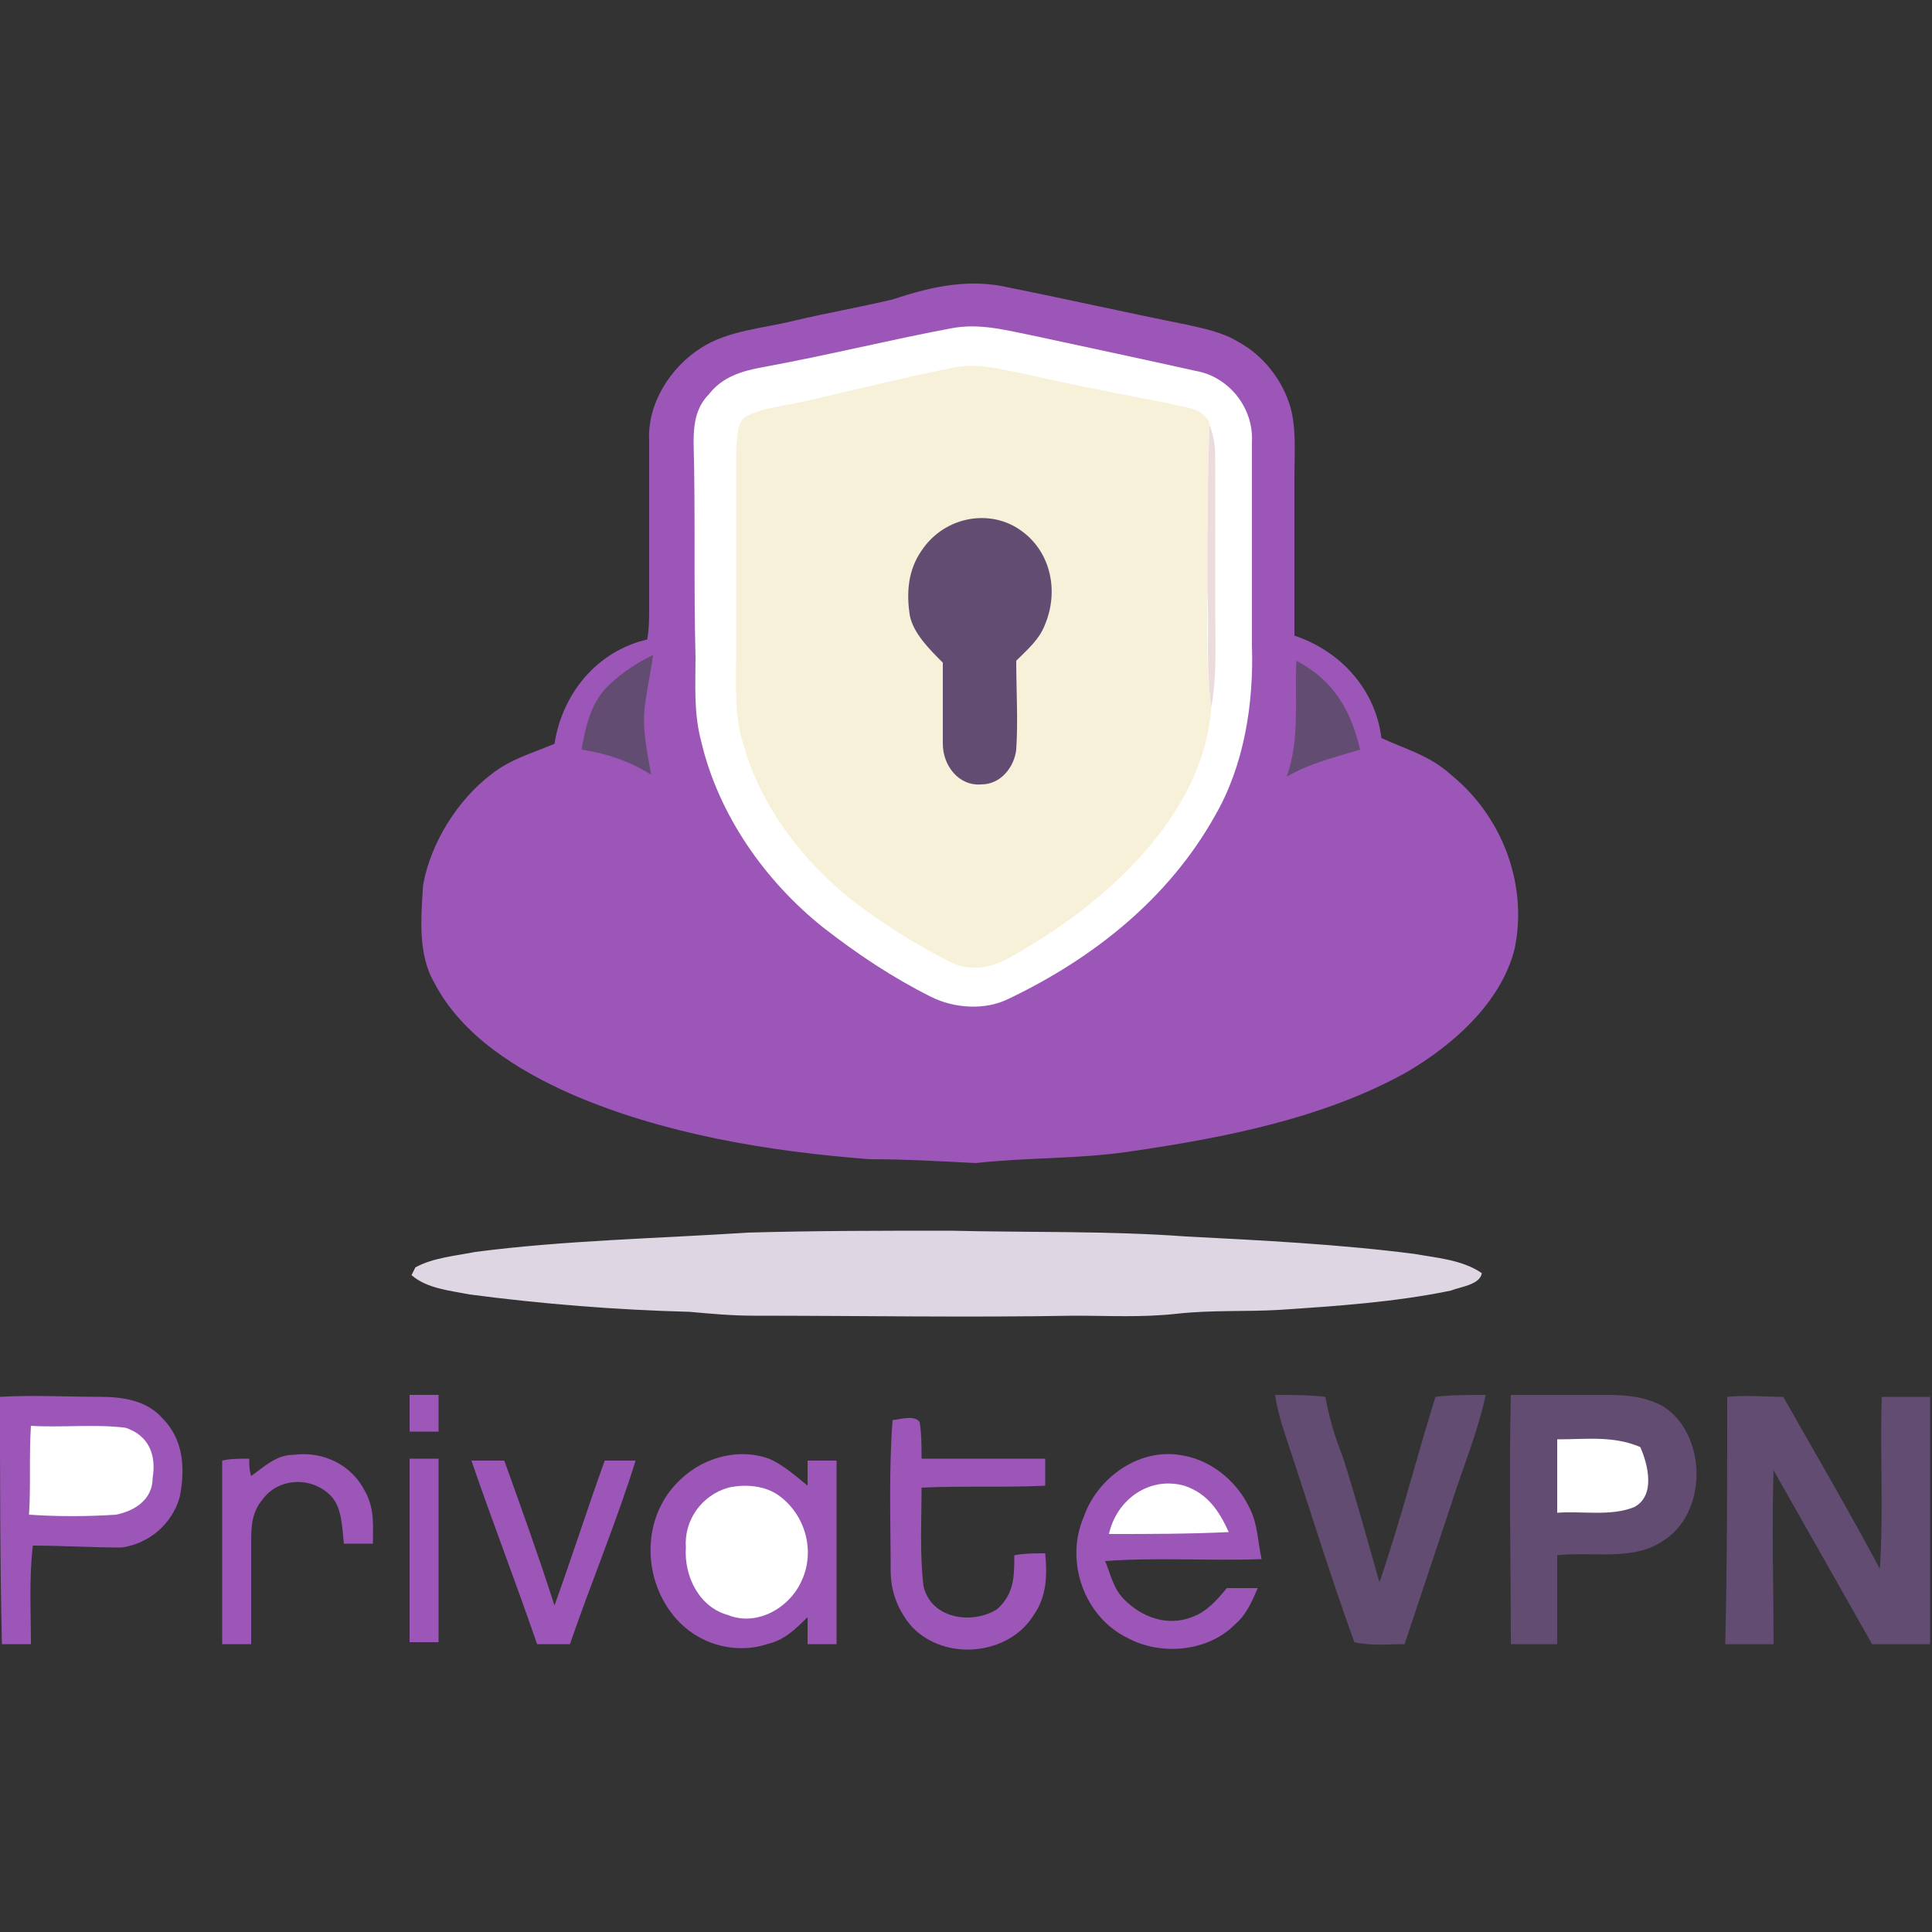 <?xml version="1.0" encoding="utf-8"?>
<!-- Generator: Adobe Illustrator 26.0.2, SVG Export Plug-In . SVG Version: 6.00 Build 0)  -->
<svg version="1.1" id="PrivateVPN" xmlns="http://www.w3.org/2000/svg" xmlns:xlink="http://www.w3.org/1999/xlink" x="0px" y="0px"
	 viewBox="0 0 100 100" style="enable-background:new 0 0 100 100;" xml:space="preserve">
<rect x="0" y="0" width="100" height="100" fill="#333333" stroke="none"/>
<style type="text/css">
	.st0{fill:#9C56B8;}
	.st1{fill:#FFFFFF;}
	.st2{fill:#F7F1DA;}
	.st3{fill:#EBDBDC;}
	.st4{fill:#634C72;}
	.st5{fill:#DED6E3;}
	.st6{fill:#9C57B8;}
</style>
<g>
	<g>
		<path class="st0" d="M52.3,14.9c3,0.6,6.1,1.3,9.1,1.9c0.9,0.2,1.9,0.4,2.7,0.9c1.3,0.7,2.3,2,2.7,3.4c0.3,1.1,0.2,2.4,0.2,3.5
			c0,2.8,0,5.6,0,8.3c2.4,0.8,4.2,2.8,4.5,5.3c1.3,0.6,2.5,0.9,3.6,1.9c2.6,2.1,4,5.6,3.3,9c-0.7,2.8-3.2,5-5.6,6.4
			c-4.3,2.4-9.5,3.4-14.3,4.1c-2.7,0.4-5.3,0.3-8,0.6c-1.9-0.1-3.7-0.2-5.5-0.2c-5.2-0.4-10.7-1.3-15.5-3.4c-2.7-1.2-5.6-3-7-5.7
			c-0.9-1.5-0.7-3.5-0.6-5.1c0.4-2.2,1.8-4.4,3.5-5.7c1-0.8,2.1-1.1,3.3-1.6c0.4-2.6,2.2-4.8,4.8-5.4c0.1-0.6,0.1-1.1,0.1-1.7
			c0-2.8,0-5.7,0-8.6c-0.1-1.9,1.1-3.8,2.7-4.8c1.4-0.9,3.2-1,4.8-1.4c1.7-0.4,3.4-0.7,5.1-1.1C48.3,14.8,50.2,14.4,52.3,14.9z"/>
		<path class="st1" d="M49.2,17c1.5-0.3,2.9,0.1,4.4,0.4c2.8,0.6,5.6,1.2,8.3,1.8c1.7,0.3,3,1.9,2.9,3.7c0,3.5,0,7,0,10.5
			c0.1,3-0.4,6.2-1.9,8.8c-2.4,4.3-6.3,7.4-10.7,9.5c-1.2,0.6-2.8,0.5-4-0.1c-2-1-3.8-2.2-5.6-3.6c-3-2.4-5.4-5.8-6.3-9.6
			c-0.4-1.5-0.3-2.9-0.3-4.4c-0.1-3.7,0-7.4-0.1-11.1c0-0.9,0.1-1.8,0.8-2.5c0.7-0.9,1.7-1.2,2.8-1.4C42.8,18.4,46,17.6,49.2,17z"/>
		<path class="st2" d="M49.5,19c1.2-0.2,2.2,0.1,3.3,0.3c2.6,0.6,5.2,1.1,7.8,1.6c0.7,0.2,1.7,0.2,2,1c-0.1,2.9-0.1,5.8-0.1,8.7
			c0,2-0.1,4,0.2,5.9c-0.1,1.7-0.6,3.2-1.4,4.7c-2,3.6-5.5,6.4-9.1,8.4c-0.9,0.5-2,0.7-3,0.2c-1.8-0.9-3.5-2-5.1-3.2
			c-2.5-2-4.7-4.8-5.6-8c-0.5-1.5-0.4-3-0.4-4.6c0-3.6,0-7.2,0-10.8c0.1-0.6,0-1.4,0.6-1.7c0.9-0.4,1.9-0.5,2.8-0.7
			C44.2,20.2,46.9,19.5,49.5,19z"/>
		<path class="st3" d="M62.6,22c0.3,0.7,0.3,1.3,0.3,2c0,2.5,0,5,0,7.5c0,1.7,0.1,3.4-0.2,5.1c-0.3-2-0.1-3.9-0.2-5.9
			C62.5,27.7,62.5,24.9,62.6,22z"/>
		<path class="st4" d="M52.9,27.5c1.5,1.1,1.9,3.1,1.2,4.8c-0.3,0.8-0.9,1.3-1.5,1.9c0,1.5,0.1,3.1,0,4.6c-0.1,0.9-0.8,1.8-1.8,1.8
			c-1.2,0.1-2-1-2-2.1c0-1.4,0-2.8,0-4.2c-0.7-0.7-1.5-1.5-1.7-2.4c-0.2-1.2-0.1-2.4,0.6-3.4C48.9,26.7,51.3,26.3,52.9,27.5z"/>
		<path class="st4" d="M33.8,33.9c-0.1,0.8-0.3,1.7-0.4,2.5c-0.2,1.2,0.1,2.5,0.3,3.7c-1.1-0.7-2.3-1.1-3.6-1.3
			c0.2-1.1,0.4-2.1,1.1-3C31.9,35,32.8,34.4,33.8,33.9z"/>
		<path class="st4" d="M67.1,34.2c1.9,1,2.8,2.5,3.3,4.6c-1.3,0.4-2.6,0.7-3.8,1.4C67.3,38.2,67,36.2,67.1,34.2z"/>
		<path class="st5" d="M38.7,63.8c3.5-0.1,7-0.1,10.5-0.1c4,0.1,8.1,0,12.2,0.3c3.9,0.2,7.9,0.4,11.8,0.9c1.1,0.2,2.5,0.3,3.5,1
			c-0.1,0.6-1.1,0.7-1.6,0.9c-2.9,0.6-5.9,0.8-8.9,1c-1.7,0.1-3.5,0-5.3,0.2c-1.8,0.2-3.5,0.1-5.3,0.1c-5.5,0.1-11.1,0-16.6,0
			c-1.1,0-2.2-0.1-3.3-0.2c-3.8-0.1-7.6-0.4-11.4-0.9c-1-0.2-2.2-0.3-3-1l0.2-0.4c0.9-0.5,2.1-0.6,3.1-0.8
			C29.2,64.2,34.1,64.1,38.7,63.8z"/>
	</g>
	<path class="st0" d="M0,72.3c1.7-0.1,3.5,0,5.2,0c1.2,0,2.4,0.2,3.2,1.1c1.1,1.1,1.2,2.6,0.9,4.1c-0.4,1.4-1.6,2.4-3,2.6
		C4.8,80.1,3.2,80,1.7,80c-0.2,1.7-0.1,3.4-0.1,5.1c-0.5,0-1,0-1.5,0C0,80.8,0,76.5,0,72.3z"/>
	<path class="st6" d="M21.2,72.2c0.5,0,1,0,1.5,0c0,0.6,0,1.3,0,1.9c-0.5,0-1,0-1.5,0C21.2,73.5,21.2,72.9,21.2,72.2z"/>
	<path class="st4" d="M76.9,72.2c-0.4,1.9-1.2,3.8-1.8,5.7c-0.8,2.4-1.6,4.8-2.4,7.2c-0.9,0-1.7,0.1-2.6-0.1
		c-1.3-3.6-2.4-7.2-3.6-10.8c-0.2-0.6-0.4-1.3-0.5-2c0.9,0,1.7,0,2.6,0.1c0.2,1.1,0.5,2.1,0.9,3.1c0.7,2.2,1.3,4.4,1.9,6.5
		c1.1-3.2,1.9-6.4,2.9-9.6C75.1,72.2,76,72.2,76.9,72.2z"/>
	<path class="st4" d="M78.2,72.2c1.7,0,3.3,0,5,0c1,0,2,0.1,2.9,0.6c2.3,1.5,2.3,5.6-0.1,7c-1.5,1-3.6,0.5-5.4,0.7c0,1.5,0,3,0,4.6
		c-0.8,0-1.6,0-2.4,0C78.2,80.8,78.1,76.5,78.2,72.2z"/>
	<path class="st4" d="M89.4,72.3c1-0.1,2,0,2.9,0c1.7,3,3.4,5.9,5,8.9c0.2-3,0-5.9,0.1-8.9c0.8,0,1.7,0,2.5,0c0,4.3,0,8.6,0,12.8
		c-1,0-2,0-3,0c-1.7-3-3.4-6-5.1-9c-0.1,3,0,6,0,9c-0.8,0-1.7,0-2.5,0C89.4,80.8,89.4,76.5,89.4,72.3z"/>
	<path class="st0" d="M47.6,73.6c0.1,0.6,0.1,1.3,0.1,1.9c2.1,0,4.2,0,6.4,0c0,0.5,0,0.9,0,1.4c-2.1,0.1-4.3,0-6.4,0.1
		c0,1.7-0.1,3.4,0.1,5.1c0.4,1.7,2.5,2,3.8,1.2c0.9-0.8,0.9-1.7,0.9-2.8c0.5-0.1,1.1-0.1,1.6-0.1c0.1,1.1,0.1,2.2-0.6,3.2
		c-1.3,2.1-4.6,2.4-6.3,0.6c-0.7-0.8-1.1-1.8-1.1-2.9c0-2.6-0.1-5.2,0.1-7.8C46.5,73.5,47.3,73.2,47.6,73.6z"/>
	<path class="st1" d="M1.6,73.8c1.6,0.1,3.3-0.1,4.9,0.1c1.2,0.4,1.6,1.4,1.4,2.6c0,1.1-0.9,1.7-1.9,1.9c-1.5,0.1-3,0.1-4.5,0
		C1.6,76.9,1.5,75.4,1.6,73.8z"/>
	<path class="st1" d="M80.6,74.5c1.5,0,2.9-0.2,4.3,0.4c0.4,0.9,0.8,2.5-0.3,3.1c-1.2,0.5-2.7,0.2-4,0.3
		C80.6,77,80.6,75.7,80.6,74.5z"/>
	<path class="st0" d="M12.9,75.5c0,0.3,0,0.6,0.1,0.9c0.7-0.5,1.3-1.1,2.2-1.1c1.5-0.2,3,0.5,3.7,1.9c0.5,0.9,0.4,1.8,0.4,2.7
		c-0.5,0-1,0-1.5,0c-0.1-0.9-0.1-1.9-0.7-2.5c-1-1-2.7-0.9-3.5,0.2C13,78.3,13,79.1,13,79.9c0,1.7,0,3.5,0,5.2c-0.5,0-1,0-1.5,0
		c0-3.2,0-6.3,0-9.5C11.9,75.5,12.4,75.5,12.9,75.5z"/>
	<path class="st0" d="M21.2,75.5c0.5,0,1,0,1.5,0c0,3.2,0,6.3,0,9.5c-0.5,0-1.1,0-1.5,0C21.2,81.9,21.2,78.7,21.2,75.5z"/>
	<path class="st0" d="M24.4,75.6c0.6,0,1.1,0,1.7,0c0.9,2.5,1.8,5,2.6,7.5c0.9-2.5,1.7-5,2.6-7.5c0.5,0,1.1,0,1.6,0
		c-1,3.2-2.3,6.3-3.4,9.5c-0.6,0-1.1,0-1.7,0C26.7,81.9,25.5,78.8,24.4,75.6z"/>
	<path class="st0" d="M39.8,75.5c0.7,0.3,1.4,0.9,2,1.4c0-0.4,0-0.9,0-1.3c0.5,0,1,0,1.5,0c0,3.2,0,6.4,0,9.5c-0.5,0-1,0-1.5,0
		c0-0.5,0-0.9,0-1.4c-0.6,0.6-1.2,1.2-2.1,1.4c-1.5,0.5-3.3,0.1-4.5-1.1c-1.9-1.9-2.1-5.2-0.2-7.2C36.2,75.5,38.1,74.9,39.8,75.5z"
		/>
	<path class="st0" d="M61,75.3c1.6,0.2,3,1.3,3.7,2.8c0.4,0.8,0.4,1.7,0.6,2.6c-2.7,0.1-5.4-0.1-8.1,0.1c0.3,0.7,0.4,1.4,1,2
		c0.9,0.9,2.2,1.4,3.5,0.9c0.8-0.3,1.3-0.9,1.8-1.5c0.6,0,1.1,0,1.6,0c-0.3,0.7-0.6,1.4-1.2,1.9c-1.4,1.4-3.8,1.6-5.5,0.7
		c-2.3-1.1-3.3-4-2.3-6.3C56.8,76.5,58.9,75,61,75.3z"/>
	<path class="st1" d="M37.7,77c0.9-0.2,1.9-0.1,2.6,0.4c1.4,1,1.9,2.9,1.2,4.4c-0.6,1.4-2.3,2.4-3.8,1.8c-1.5-0.4-2.3-2-2.2-3.5
		C35.4,78.7,36.3,77.4,37.7,77z"/>
	<path class="st1" d="M61.3,76.9c1.2,0.4,1.8,1.3,2.3,2.4c-2.1,0.1-4.1,0.1-6.2,0.1C57.8,77.6,59.5,76.4,61.3,76.9z"/>
</g>
</svg>
